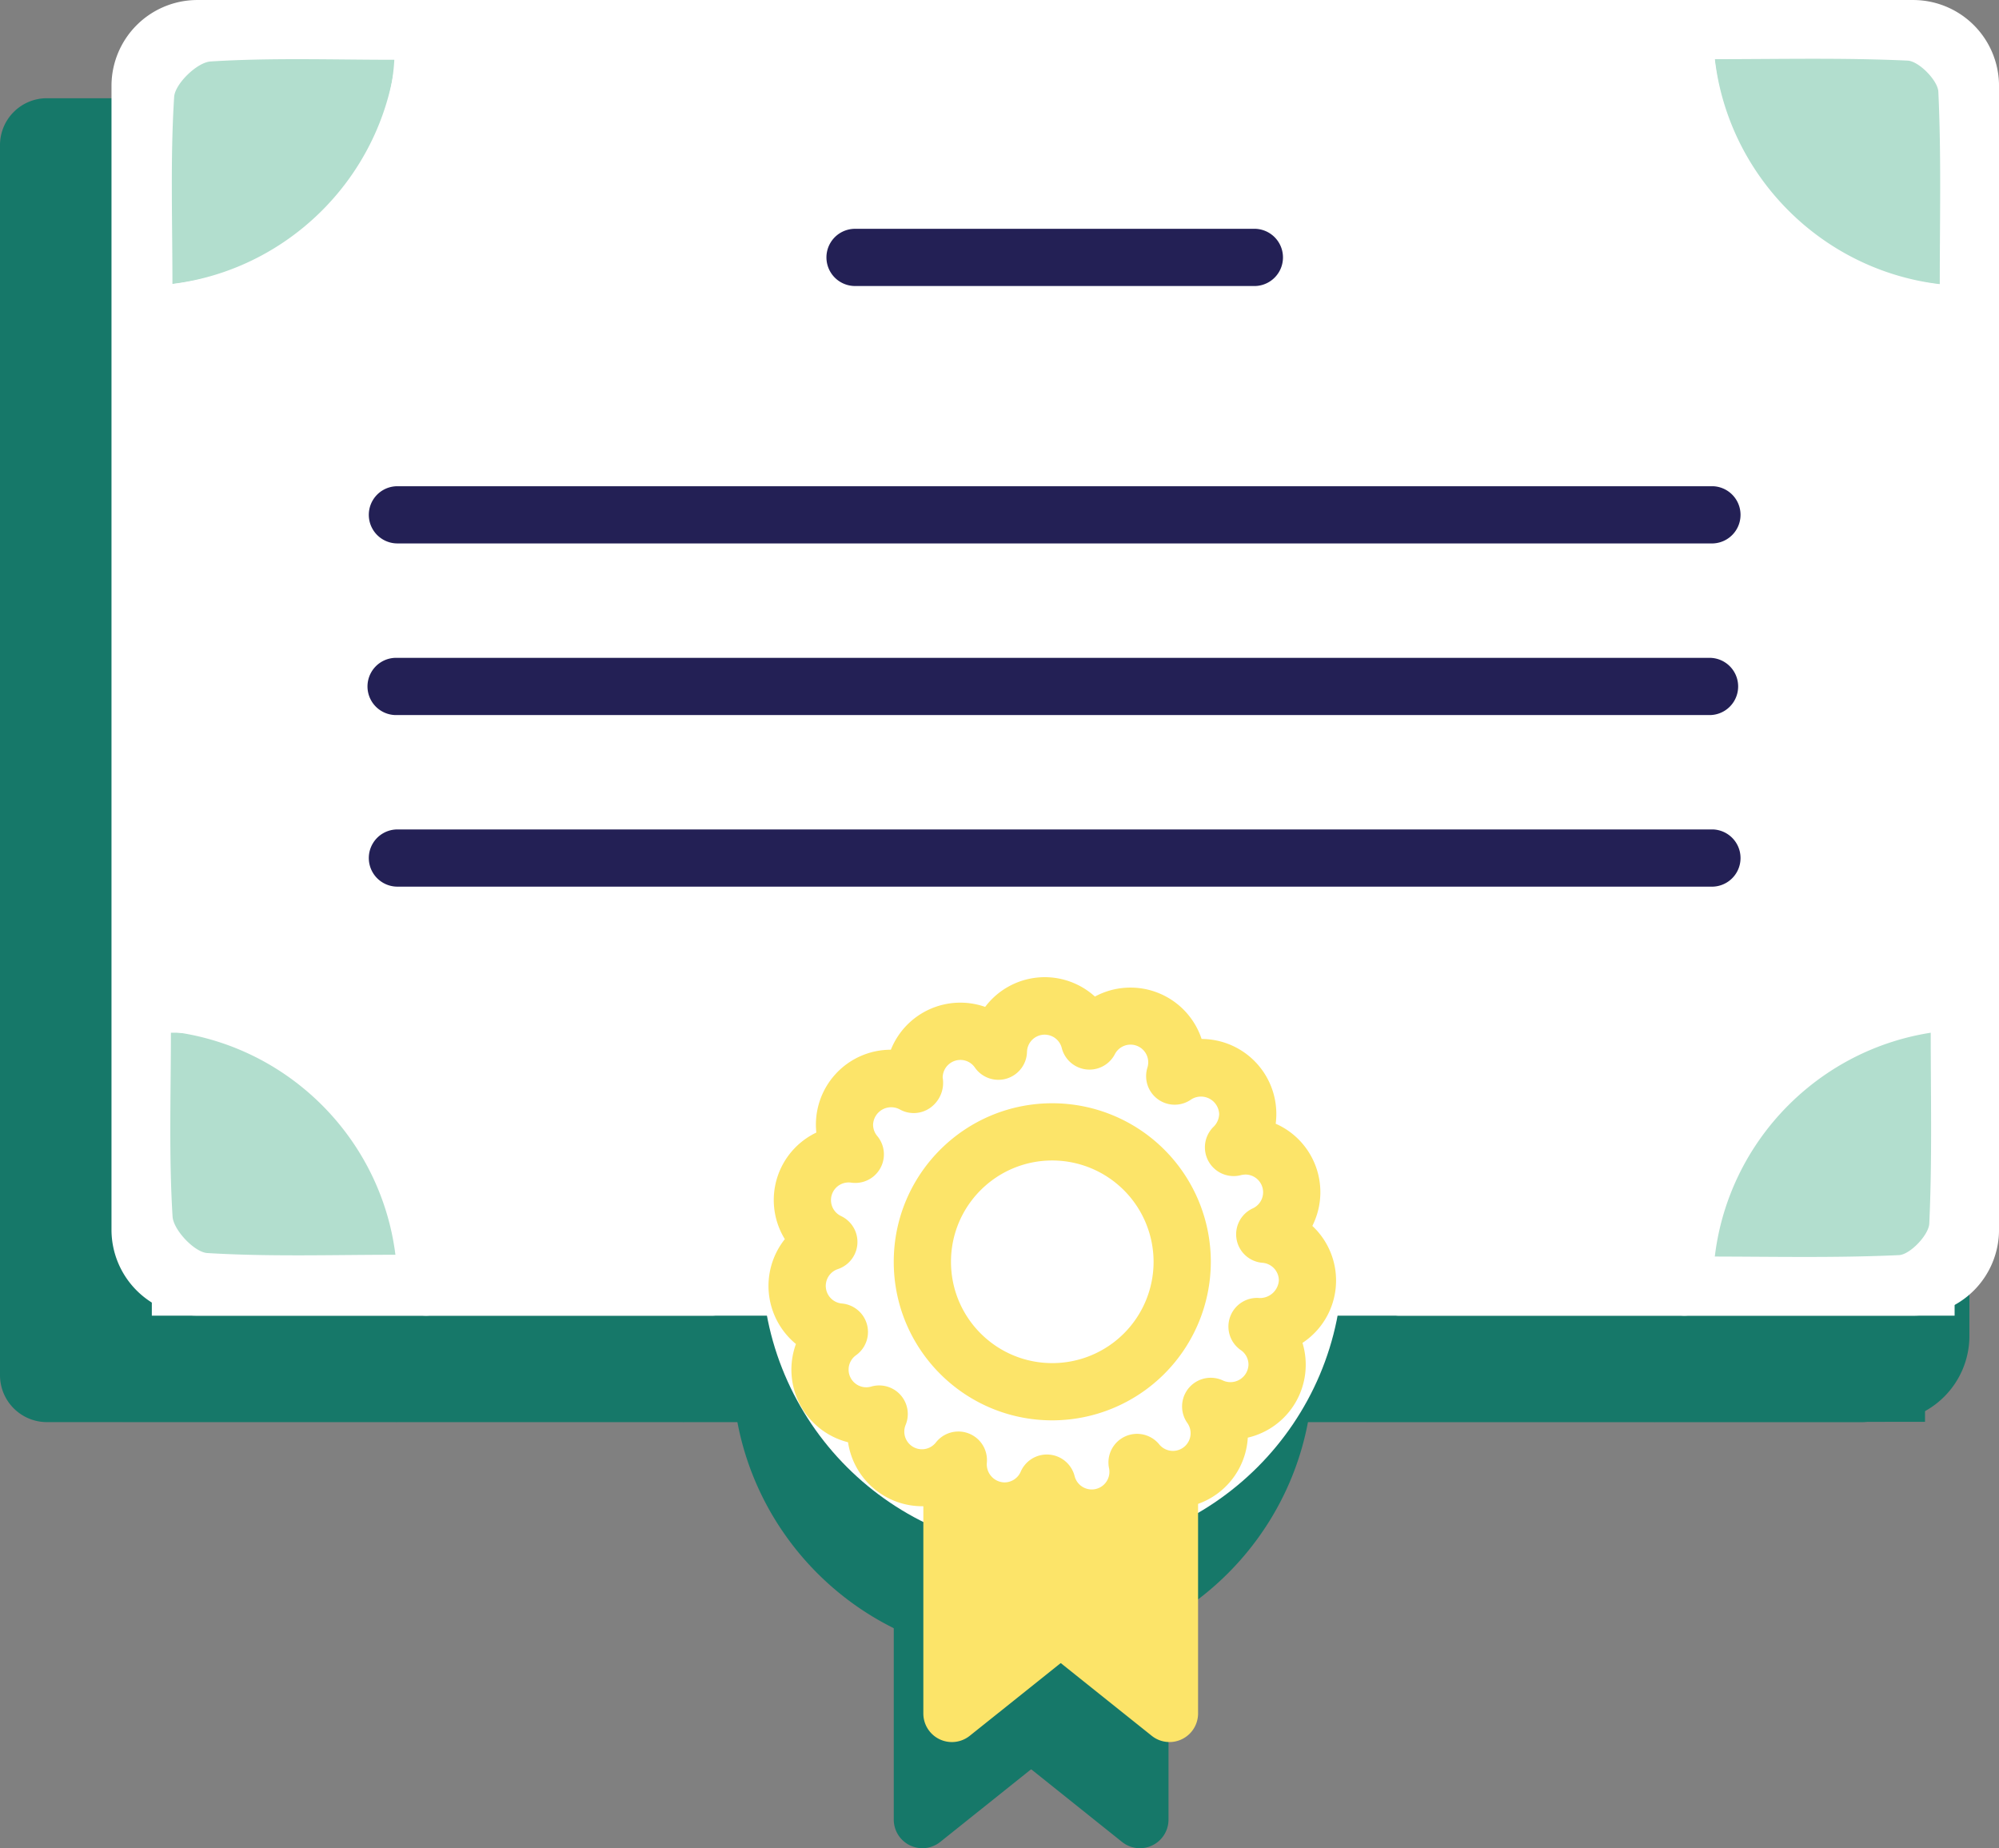 <?xml version="1.0" encoding="UTF-8"?>
<svg xmlns="http://www.w3.org/2000/svg" xml:space="preserve" width="98.484" height="91.05">
  <rect width="100%" height="100%" fill="#808080" stroke="none"/>
  <path fill="#167869" d="M2.31 4.839h89.413a2.31 2.31 0 0 1 2.31 2.309v60.6a2.311 2.311 0 0 1-2.31 2.31H2.31A2.311 2.311 0 0 1 0 67.748v-60.6a2.31 2.31 0 0 1 2.31-2.309"></path>
  <path fill="#167869" d="M6.022 5.988h88.817v64.056H6.022z"></path>
  <path fill="#167869" d="M18.043 67.045c-3.103 0-6.204.103-9.288-.085-.632-.038-1.671-1.136-1.712-1.796-.185-3.011-.081-6.038-.081-9.056 5.321-.102 10.779 5.304 11.081 10.937M83.017 8.145c3.181 0 6.35-.076 9.508.071.551.026 1.486.976 1.514 1.533.146 3.153.069 6.316.069 9.494A12.44 12.44 0 0 1 83.017 8.145M82.577 67.134c.42-5.613 5.271-10.572 11.085-11.106 0 3.173.076 6.33-.071 9.478-.025.566-.948 1.529-1.491 1.555-3.167.148-6.341.073-9.523.073M7.037 19.225c0-3.193-.105-6.217.085-9.222.041-.644 1.135-1.704 1.796-1.745 3.005-.189 6.028-.083 9.052-.083-.254 4.772-4.223 10.254-10.933 11.05"></path>
  <path fill="#167869" d="M92.8 70.044H67.438a1.41 1.41 0 1 1 0-2.818H92.8a1.41 1.41 0 0 0 1.407-1.41V9.459c0-.778-.63-1.408-1.407-1.409H8.262a1.41 1.41 0 0 0-1.409 1.409v56.356a1.412 1.412 0 0 0 1.409 1.41h25.359a1.41 1.41 0 1 1 0 2.818H8.262a4.233 4.233 0 0 1-4.227-4.229V9.459a4.231 4.231 0 0 1 4.227-4.227H92.8a4.231 4.231 0 0 1 4.226 4.227v56.356a4.234 4.234 0 0 1-4.226 4.229"></path>
  <path fill="#167869" d="M5.442 22.139a1.41 1.41 0 0 1 0-2.818c7-.008 12.672-5.68 12.681-12.68a1.408 1.408 0 1 1 2.817-.004v.004c-.008 8.555-6.943 15.488-15.498 15.498M19.533 70.044a1.41 1.41 0 0 1-1.409-1.409c-.008-7.001-5.682-12.674-12.682-12.681a1.41 1.41 0 0 1 0-2.818c8.555.01 15.488 6.943 15.498 15.498 0 .778-.628 1.409-1.407 1.41M95.617 22.139c-8.556-.01-15.489-6.943-15.498-15.498a1.409 1.409 0 1 1 2.817 0c.008 7 5.681 12.672 12.681 12.68a1.41 1.41 0 0 1 0 2.818zM81.527 70.044a1.408 1.408 0 0 1-1.408-1.409c.009-8.556 6.942-15.489 15.498-15.499a1.41 1.41 0 0 1 0 2.818c-7 .008-12.673 5.681-12.681 12.681a1.409 1.409 0 0 1-1.409 1.409M60.394 19.322H40.667a1.41 1.41 0 0 1 0-2.819h19.727a1.41 1.41 0 0 1 0 2.819M82.937 32.003H18.123a1.409 1.409 0 0 1 0-2.818h64.813a1.41 1.41 0 0 1 .001 2.818M82.817 40.454H18.006a1.409 1.409 0 0 1 0-2.817h64.812a1.41 1.41 0 1 1-.001 2.817M50.384 53.089c7.899 0 14.303 6.404 14.303 14.303 0 7.899-6.403 14.303-14.303 14.303-7.898 0-14.303-6.403-14.303-14.303 0-7.899 6.404-14.303 14.303-14.303M82.937 48.909H18.123a1.41 1.41 0 0 1 0-2.818h64.813a1.41 1.41 0 0 1 .001 2.818"></path>
  <path fill="#167869" d="M52.323 81.412c-.873 0-1.717-.31-2.382-.875a3.687 3.687 0 0 1-5.053-1.218 3.697 3.697 0 0 1-4.566-3.039 3.684 3.684 0 0 1-2.565-4.84 3.701 3.701 0 0 1-.548-5.166 3.681 3.681 0 0 1 1.553-5.252 3.688 3.688 0 0 1 3.667-4.079h.004a3.694 3.694 0 0 1 3.423-2.317c.416-.001.828.069 1.219.208a3.681 3.681 0 0 1 5.409-.51 3.69 3.69 0 0 1 5.256 2.088 3.697 3.697 0 0 1 3.652 4.175 3.687 3.687 0 0 1 1.805 5.036 3.678 3.678 0 0 1-.486 5.762 3.689 3.689 0 0 1-2.693 4.668 3.69 3.69 0 0 1-4.434 3.398 3.694 3.694 0 0 1-3.261 1.961m-2.205-4.527a1.41 1.41 0 0 1 1.365 1.056.87.87 0 0 0 1.693-.41 1.408 1.408 0 0 1 2.48-1.141.875.875 0 0 0 1.226.129.874.874 0 0 0 .322-.681.835.835 0 0 0-.163-.5 1.414 1.414 0 0 1 1.765-2.093.89.89 0 0 0 1.246-.785.87.87 0 0 0-.378-.718 1.406 1.406 0 0 1-.367-1.958c.288-.422.78-.654 1.29-.608a.931.931 0 0 0 .951-.866.875.875 0 0 0-.802-.867 1.41 1.41 0 0 1-.482-2.684.872.872 0 0 0-.606-1.63 1.415 1.415 0 0 1-1.334-2.38.915.915 0 0 0 .283-.645.897.897 0 0 0-1.376-.713 1.41 1.41 0 0 1-2.159-1.567.87.87 0 0 0-1.61-.654 1.408 1.408 0 0 1-2.612-.318.869.869 0 0 0-1.713.193 1.411 1.411 0 0 1-2.565.779.87.87 0 0 0-1.589.496c.097.56-.13 1.127-.587 1.466a1.408 1.408 0 0 1-1.517.106.89.89 0 0 0-1.323.743.87.87 0 0 0 .204.563 1.406 1.406 0 0 1-.182 1.983 1.415 1.415 0 0 1-1.099.313.87.87 0 0 0-.501 1.647 1.41 1.41 0 0 1-.159 2.612.87.87 0 0 0 .196 1.696 1.408 1.408 0 0 1 .698 2.547.868.868 0 0 0 .74 1.545 1.41 1.41 0 0 1 1.71 1.874.868.868 0 0 0 .807 1.203.858.858 0 0 0 .681-.33 1.409 1.409 0 0 1 2.509.996.89.89 0 0 0 .866.975.874.874 0 0 0 .798-.523 1.414 1.414 0 0 1 1.294-.851"></path>
  <path fill="#167869" d="M50.385 75.201a7.81 7.81 0 1 1 7.81-7.81v.002a7.82 7.82 0 0 1-7.81 7.808m0-12.802a4.992 4.992 0 1 0 4.991 4.992 5 5 0 0 0-4.991-4.992M56.16 91.049c-.32 0-.63-.108-.88-.309l-4.479-3.582-4.479 3.582a1.409 1.409 0 0 1-2.289-1.101V78.07a1.41 1.41 0 0 1 2.818 0v8.637l3.07-2.455a1.41 1.41 0 0 1 1.76 0l3.068 2.455V78.07a1.41 1.41 0 0 1 2.819 0v11.57a1.408 1.408 0 0 1-1.408 1.409z"></path>
  <path fill="#167869" d="M45.508 81.037h9.401v6.12h-9.401z"></path>
  <path fill="#FFF" d="M7.48.758h88.817v64.056H7.48z"></path>
  <path fill="#B2DECE" d="M19.502 61.814c-3.103 0-6.205.103-9.289-.085-.632-.038-1.67-1.137-1.711-1.797-.186-3.01-.082-6.037-.082-9.055 5.322-.101 10.778 5.304 11.082 10.937M84.475 2.915c3.181 0 6.349-.076 9.508.071.55.026 1.486.976 1.513 1.533.147 3.153.07 6.316.07 9.495A12.44 12.44 0 0 1 84.475 2.915M84.034 61.901c.421-5.611 5.271-10.57 11.086-11.104 0 3.173.075 6.33-.071 9.478-.025.564-.947 1.529-1.491 1.556-3.163.148-6.341.07-9.524.07M8.495 13.995c0-3.193-.106-6.217.085-9.222.042-.645 1.133-1.704 1.796-1.745 3.005-.189 6.028-.083 9.051-.083-.253 4.772-4.221 10.254-10.932 11.05"></path>
  <path fill="#FFF" d="M94.257 64.813H68.896a1.41 1.41 0 0 1 0-2.818h25.361a1.41 1.41 0 0 0 1.409-1.408V4.228a1.411 1.411 0 0 0-1.409-1.409H9.72a1.41 1.41 0 0 0-1.409 1.409v56.358a1.412 1.412 0 0 0 1.409 1.409h25.36a1.409 1.409 0 0 1 0 2.818H9.72a4.232 4.232 0 0 1-4.227-4.228V4.228A4.231 4.231 0 0 1 9.72.001h84.537a4.232 4.232 0 0 1 4.228 4.227v56.358a4.232 4.232 0 0 1-4.228 4.227"></path>
  <path fill="#FFF" d="M6.901 16.909a1.41 1.41 0 0 1 0-2.819c7-.007 12.673-5.68 12.681-12.68a1.41 1.41 0 1 1 2.818 0c-.008 8.556-6.943 15.489-15.499 15.499M20.991 64.813a1.41 1.41 0 0 1-1.409-1.409c-.008-7-5.681-12.672-12.681-12.68a1.41 1.41 0 0 1 0-2.818c8.556.01 15.49 6.943 15.5 15.498a1.41 1.41 0 0 1-1.41 1.409M97.075 16.909c-8.557-.01-15.489-6.944-15.498-15.499a1.409 1.409 0 0 1 2.816 0c.008 7 5.682 12.672 12.682 12.68a1.41 1.41 0 0 1 0 2.819M82.984 64.813a1.408 1.408 0 0 1-1.407-1.409c.01-8.555 6.941-15.488 15.498-15.498a1.409 1.409 0 0 1 0 2.818c-7 .008-12.673 5.681-12.682 12.68a1.407 1.407 0 0 1-1.409 1.409"></path>
  <path fill="#232055" d="M61.851 14.09H42.125a1.408 1.408 0 0 1 0-2.818h19.726a1.41 1.41 0 0 1 0 2.818M84.394 26.771H19.579a1.409 1.409 0 0 1 0-2.818h64.814a1.41 1.41 0 0 1 .001 2.818M84.276 35.226H19.462a1.41 1.41 0 0 1 0-2.818h64.814a1.41 1.41 0 0 1 0 2.818"></path>
  <path fill="#FFF" d="M51.842 47.858c7.898 0 14.303 6.402 14.303 14.303 0 7.898-6.404 14.303-14.303 14.303-7.899 0-14.304-6.404-14.304-14.303 0-7.9 6.404-14.303 14.304-14.303"></path>
  <path fill="#232055" d="M84.394 43.679H19.579a1.409 1.409 0 0 1 0-2.818h64.814a1.41 1.41 0 0 1 .001 2.818"></path>
  <path fill="#FCE469" d="M53.781 76.182c-.872 0-1.716-.31-2.381-.875a3.69 3.69 0 0 1-5.055-1.218 3.697 3.697 0 0 1-4.565-3.039 3.688 3.688 0 0 1-2.567-4.84 3.704 3.704 0 0 1-.547-5.166 3.681 3.681 0 0 1 1.552-5.25 3.69 3.69 0 0 1 3.669-4.081h.003a3.685 3.685 0 0 1 4.645-2.11 3.677 3.677 0 0 1 5.408-.509 3.692 3.692 0 0 1 5.256 2.089 3.694 3.694 0 0 1 3.65 4.175 3.685 3.685 0 0 1 1.89 4.854c-.026.062-.055.121-.084.181a3.68 3.68 0 0 1-.486 5.762 3.689 3.689 0 0 1-2.694 4.668 3.69 3.69 0 0 1-4.433 3.398 3.695 3.695 0 0 1-3.261 1.961m-2.205-4.528a1.41 1.41 0 0 1 1.365 1.056.87.87 0 0 0 1.692-.409 1.409 1.409 0 0 1 2.481-1.142.871.871 0 0 0 1.386-1.053 1.412 1.412 0 0 1 1.763-2.092.89.89 0 0 0 1.246-.785.868.868 0 0 0-.378-.718 1.41 1.41 0 0 1 .924-2.566.931.931 0 0 0 .95-.866.876.876 0 0 0-.8-.869 1.407 1.407 0 0 1-.484-2.682.873.873 0 0 0-.359-1.666 1.09 1.09 0 0 0-.247.035 1.416 1.416 0 0 1-1.334-2.381.911.911 0 0 0 .283-.645.897.897 0 0 0-1.375-.711 1.407 1.407 0 0 1-2.159-1.567.871.871 0 0 0-1.608-.654 1.408 1.408 0 0 1-2.614-.319.87.87 0 0 0-1.711.194 1.411 1.411 0 0 1-2.566.78.86.86 0 0 0-.716-.378.873.873 0 0 0-.872.873 1.51 1.51 0 0 1-.587 1.466 1.406 1.406 0 0 1-1.518.104.892.892 0 0 0-1.324.743c0 .206.072.405.205.562a1.408 1.408 0 0 1-1.28 2.297.87.87 0 0 0-.501 1.647 1.41 1.41 0 0 1-.16 2.612.872.872 0 0 0 .196 1.695 1.408 1.408 0 0 1 .697 2.55.87.87 0 0 0 .741 1.545 1.408 1.408 0 0 1 1.71 1.874.87.87 0 0 0 1.489.873 1.408 1.408 0 0 1 2.508.996.891.891 0 0 0 .867.975.874.874 0 0 0 .799-.523c.222-.518.73-.851 1.291-.851"></path>
  <path fill="#FCE469" d="M51.843 69.971c-4.313 0-7.811-3.495-7.811-7.809s3.496-7.81 7.809-7.812a7.813 7.813 0 0 1 7.812 7.811v.001a7.82 7.82 0 0 1-7.81 7.809m0-12.802c-2.758 0-4.991 2.234-4.991 4.991s2.233 4.991 4.991 4.991a4.99 4.99 0 0 0 4.99-4.988 4.997 4.997 0 0 0-4.99-4.994zM57.617 85.818c-.319 0-.63-.108-.879-.31l-4.479-3.58-4.479 3.58a1.407 1.407 0 0 1-2.29-1.099v-11.57a1.409 1.409 0 0 1 2.818 0v8.638l3.07-2.454a1.408 1.408 0 0 1 1.76 0l3.07 2.455v-8.637a1.41 1.41 0 0 1 2.817 0V84.41a1.409 1.409 0 0 1-1.407 1.409l-.001-.001z"></path>
  <path fill="#FCE469" d="M46.966 75.099h9.401v6.828h-9.401z"></path>
</svg>
